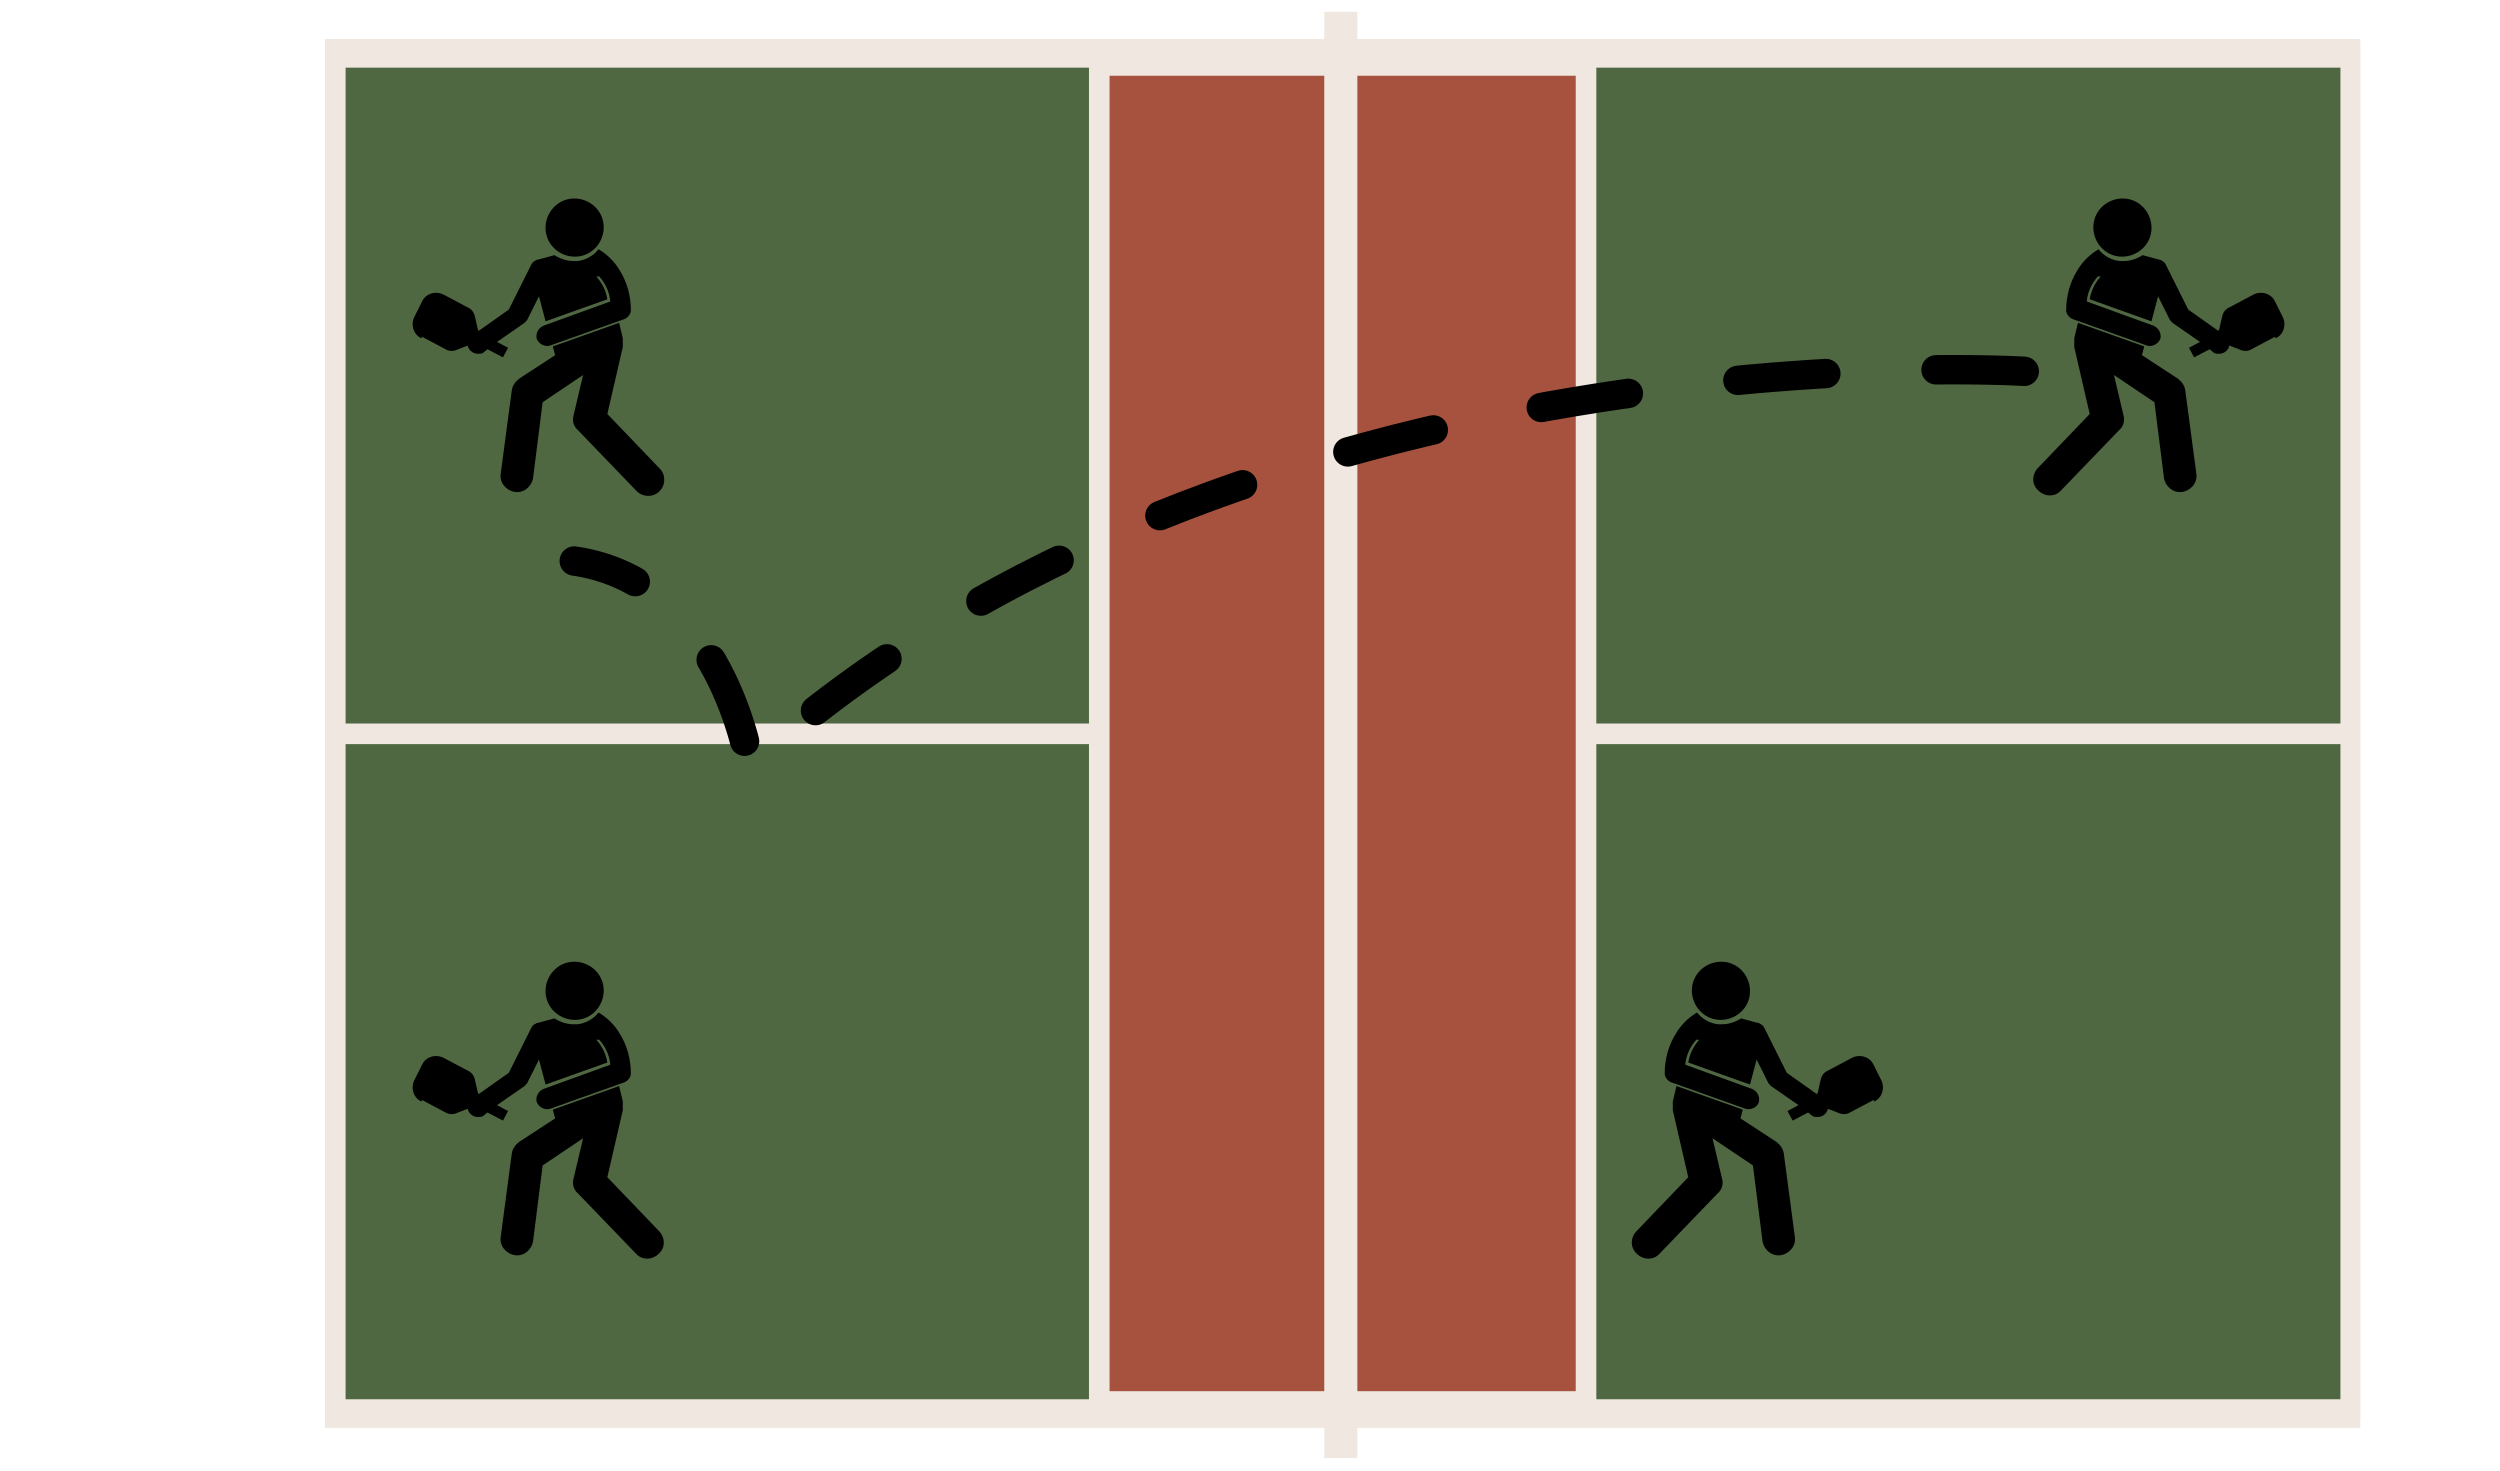 <svg xmlns="http://www.w3.org/2000/svg" xmlns:xlink="http://www.w3.org/1999/xlink" id="Layer_1" viewBox="0 0 340 200"><defs><style>      .st0, .st1, .st2 {        fill: none;      }      .st3 {        fill: #f0e8e0;      }      .st4 {        isolation: isolate;      }      .st5 {        clip-path: url(#clippath-1);      }      .st6 {        clip-path: url(#clippath-3);      }      .st7 {        clip-path: url(#clippath-2);      }      .st8 {        fill: #a6523e;      }      .st1 {        stroke: #f0e8e0;        stroke-width: 5px;      }      .st9 {        fill: #4f6842;      }      .st2 {        stroke: #000;        stroke-dasharray: 12 15;        stroke-linecap: round;        stroke-linejoin: round;        stroke-width: 4px;      }      .st10 {        clip-path: url(#clippath);      }    </style><clipPath id="clippath"><rect class="st0" x="44.2" y="1.6" width="276.8" height="196.7"></rect></clipPath><clipPath id="clippath-1"><rect class="st0" x="216" y="7.8" width="103.6" height="183.9"></rect></clipPath><clipPath id="clippath-2"><rect class="st0" x="45.6" y="7.8" width="103.6" height="183.9"></rect></clipPath><clipPath id="clippath-3"><rect class="st0" x="44.2" y="1.6" width="276.8" height="196.7"></rect></clipPath></defs><g id="Group_3208"><rect id="Rectangle_5530" class="st8" x="45.6" y="7.8" width="274" height="183.9"></rect><g id="Group_3205"><g class="st10"><g id="Group_3204"><rect id="Rectangle_5531" class="st1" x="45.6" y="7.8" width="274" height="183.9"></rect><g id="Group_3200" class="st4"><g id="Group_3199"><g class="st5"><g id="Group_3198"><rect id="Rectangle_5532" class="st9" x="216" y="7.8" width="103.6" height="183.9"></rect></g></g></g></g><g id="Group_3203" class="st4"><g id="Group_3202"><g class="st7"><g id="Group_3201"><rect id="Rectangle_5534" class="st9" x="45.6" y="7.8" width="103.6" height="183.9"></rect></g></g></g></g></g></g></g><path id="Path_6376" class="st3" d="M47,9.2h271.3v181.1H47V9.2ZM44.2,193.1h276.8V6.4H44.2v186.6Z"></path><rect id="Rectangle_5537" class="st3" x="45.6" y="98.4" width="103.1" height="2.8"></rect><rect id="Rectangle_5538" class="st3" x="148.1" y="8.4" width="2.8" height="182.8"></rect><rect id="Rectangle_5539" class="st3" x="216.5" y="98.4" width="103.1" height="2.8"></rect><rect id="Rectangle_5540" class="st3" x="214.3" y="8.4" width="2.8" height="182.8"></rect><rect id="Rectangle_5541" class="st3" x="180.1" y="1.6" width="4.5" height="196.7"></rect><g id="Group_3207"><g class="st6"><g id="Group_3206"><path id="Path_6377" d="M75.2,151l.3,1.1-4.9,3.2c-.5.4-.9.9-1,1.6l-1.5,11.3c-.2,1.2.7,2.3,1.9,2.5s2.3-.7,2.5-1.9h0l1.3-10.3,5.5-3.7-1.3,5.5c-.2.7,0,1.5.6,2l7.9,8.2c.8.9,2.2.9,3.1,0,.9-.8.9-2.2,0-3.1,0,0,0,0,0,0l-7-7.3,2.1-9.1c0-.4,0-.8,0-1.2,0,0,0,0,0,0l-.5-2.1-9,3.2Z"></path><path id="Path_6378" d="M57.4,149.6l3.2,1.7c.5.3,1.1.3,1.7,0l1.3-.5s0,0,0,0c.2.8.9,1.2,1.7,1.1.2,0,.4-.1.5-.2l.5-.4,2.1,1.1.7-1.3-1.5-.8,3.6-2.5c.2-.1.3-.3.5-.5l1.6-3.2.9,3.4,8.4-3c-.2-1.2-.7-2.2-1.5-3.1h.4c.8.9,1.4,2.1,1.5,3.4l-9.1,3.3c-.7.3-1.1,1.1-.9,1.8.3.7,1.1,1.1,1.8.9,0,0,0,0,0,0l10.1-3.6c.5-.2.9-.7.9-1.2,0-1.9-.5-3.8-1.5-5.4-.7-1.2-1.7-2.2-2.9-2.9-.7.9-1.8,1.5-2.9,1.6-.2,0-.3,0-.5,0-.9,0-1.8-.3-2.6-.8l-2.2.6c-.1,0-.2,0-.3.1-.3.1-.6.4-.7.7l-3,6-4.1,2.9c-.1-.2-.2-.4-.2-.6l-.3-1.3c-.1-.6-.5-1.1-1-1.3l-3.2-1.7c-1.1-.6-2.5-.2-3,.9l-.5,1-.5,1c-.6,1.1-.2,2.5.9,3,0,0,0,0,0,0h0Z"></path><path id="Path_6379" d="M77.2,130.9c2.1-.5,4.3.8,4.8,2.9s-.8,4.3-2.9,4.8c-2.1.5-4.3-.8-4.8-2.9-.5-2.1.8-4.3,2.9-4.8,0,0,0,0,0,0"></path><path id="Path_6380" d="M237,151l-.3,1.1,4.9,3.2c.5.4.9.9,1,1.6l1.5,11.3c.2,1.2-.7,2.3-1.9,2.5s-2.3-.7-2.5-1.9h0l-1.3-10.3-5.5-3.7,1.3,5.5c.2.7,0,1.5-.6,2l-7.9,8.2c-.8.9-2.2.9-3.1,0-.9-.8-.9-2.2,0-3.1,0,0,0,0,0,0l7-7.3-2.1-9.1c0-.4,0-.8,0-1.2,0,0,0,0,0,0l.5-2.1,9,3.2Z"></path><path id="Path_6381" d="M254.8,149.6l-3.2,1.7c-.5.3-1.1.3-1.7,0l-1.3-.5s0,0,0,0c-.2.8-.9,1.2-1.7,1.1-.2,0-.4-.1-.5-.2l-.5-.4-2.1,1.1-.7-1.3,1.5-.8-3.6-2.5c-.2-.1-.3-.3-.5-.5l-1.6-3.2-.9,3.4-8.4-3c.2-1.2.7-2.2,1.5-3.1h-.4c-.8.9-1.4,2.1-1.5,3.4l9.1,3.3c.7.3,1.1,1.1.9,1.8s-1.1,1.1-1.8.9c0,0,0,0,0,0l-10.1-3.6c-.5-.2-.9-.7-.9-1.2,0-1.9.5-3.8,1.5-5.4.7-1.2,1.7-2.2,2.9-2.9.7.9,1.8,1.5,2.9,1.6.2,0,.3,0,.5,0,.9,0,1.8-.3,2.6-.8l2.2.6c.1,0,.2,0,.3.1.3.1.6.4.7.7l3,6,4.1,2.9c.1-.2.2-.4.2-.6l.3-1.3c.1-.6.5-1.1,1-1.3l3.2-1.7c1.1-.6,2.5-.2,3,.9l.5,1,.5,1c.6,1.1.2,2.5-.9,3,0,0,0,0,0,0h0Z"></path><path id="Path_6382" d="M235,130.9c-2.1-.5-4.3.8-4.8,2.9-.5,2.1.8,4.3,2.9,4.8,2.1.5,4.3-.8,4.8-2.9.5-2.1-.8-4.3-2.9-4.8,0,0,0,0,0,0"></path><path id="Path_6383" d="M291.6,47.2l-.3,1.1,4.9,3.2c.5.4.9.9,1,1.6l1.5,11.3c.2,1.2-.7,2.3-1.9,2.5-1.2.2-2.3-.7-2.5-1.9h0l-1.3-10.3-5.5-3.7,1.3,5.5c.2.7,0,1.5-.6,2l-7.9,8.2c-.8.9-2.2.9-3.1,0-.9-.8-.9-2.2,0-3.1,0,0,0,0,0,0l7-7.3-2.1-9.1c0-.4,0-.8,0-1.2,0,0,0,0,0,0l.5-2.1,9,3.2Z"></path><path id="Path_6384" d="M309.4,45.8l-3.2,1.7c-.5.3-1.1.3-1.7,0l-1.3-.5s0,0,0,0c-.2.8-.9,1.2-1.7,1.1-.2,0-.4-.1-.5-.2l-.5-.4-2.1,1.1-.7-1.3,1.5-.8-3.6-2.5c-.2-.1-.3-.3-.5-.5l-1.6-3.2-.9,3.4-8.4-3c.2-1.2.7-2.2,1.5-3.1h-.4c-.8.9-1.4,2.1-1.5,3.4l9.1,3.3c.7.3,1.1,1.1.9,1.8-.3.7-1.1,1.1-1.8.9,0,0,0,0,0,0l-10.1-3.6c-.5-.2-.9-.7-.9-1.2,0-1.9.5-3.8,1.5-5.4.7-1.2,1.7-2.2,2.9-2.9.7.9,1.8,1.5,2.9,1.6.2,0,.3,0,.5,0,.9,0,1.8-.3,2.6-.8l2.2.6c.1,0,.2,0,.3.1.3.1.6.4.7.7l3,6,4.1,2.9c.1-.2.2-.4.2-.6l.3-1.3c.1-.6.5-1.1,1-1.3l3.2-1.7c1.1-.6,2.5-.2,3,.9l.5,1,.5,1c.6,1.1.2,2.5-.9,3,0,0,0,0,0,0"></path><path id="Path_6385" d="M289.6,27.1c-2.1-.5-4.3.8-4.8,2.9-.5,2.1.8,4.3,2.9,4.8,2.1.5,4.3-.8,4.8-2.9.5-2.1-.8-4.3-2.9-4.8,0,0,0,0,0,0"></path><path id="Path_6386" d="M75.2,47.2l.3,1.1-4.9,3.2c-.5.4-.9.9-1,1.6l-1.5,11.3c-.2,1.2.7,2.3,1.9,2.5s2.3-.7,2.5-1.9h0l1.3-10.3,5.5-3.7-1.3,5.5c-.2.7,0,1.5.6,2l7.9,8.2c.8.9,2.2,1,3.1.2s1-2.2.2-3.1c0,0-.1-.1-.2-.2l-7-7.3,2.1-9.1c0-.4,0-.8,0-1.2,0,0,0,0,0,0l-.5-2.1-9,3.2Z"></path><path id="Path_6387" d="M57.4,45.8l3.2,1.7c.5.3,1.1.3,1.7,0l1.3-.5s0,0,0,0c.2.8.9,1.2,1.7,1.1.2,0,.4-.1.5-.2l.5-.4,2.1,1.1.7-1.3-1.5-.8,3.6-2.5c.2-.1.3-.3.5-.5l1.6-3.2.9,3.4,8.4-3c-.2-1.2-.7-2.2-1.5-3.1h.4c.8.9,1.4,2.1,1.5,3.4l-9.1,3.3c-.7.3-1.1,1.1-.9,1.8.3.7,1.1,1.1,1.8.9,0,0,0,0,0,0l10.1-3.6c.5-.2.9-.7.9-1.2,0-1.9-.5-3.8-1.5-5.4-.7-1.2-1.7-2.2-2.9-2.9-.7.9-1.8,1.5-2.9,1.6-.2,0-.3,0-.5,0-.9,0-1.8-.3-2.6-.8l-2.2.6c-.1,0-.2,0-.3.1-.3.1-.6.4-.7.7l-3,6-4.1,2.9c-.1-.2-.2-.4-.2-.6l-.3-1.3c-.1-.6-.5-1.1-1-1.3l-3.2-1.7c-1.1-.6-2.5-.2-3,.9l-.5,1-.5,1c-.6,1.1-.2,2.5.9,3,0,0,0,0,0,0h0Z"></path><path id="Path_6388" d="M77.2,27.1c2.1-.5,4.3.8,4.8,2.9.5,2.1-.8,4.3-2.9,4.8-2.1.5-4.3-.8-4.8-2.9-.5-2.1.8-4.3,2.9-4.8,0,0,0,0,0,0"></path><path id="Path_6389" class="st2" d="M275.3,50.5s-106.3-6.7-173.3,53.6c0,0-3.8-24.9-23.9-27.8"></path></g></g></g></g></svg>